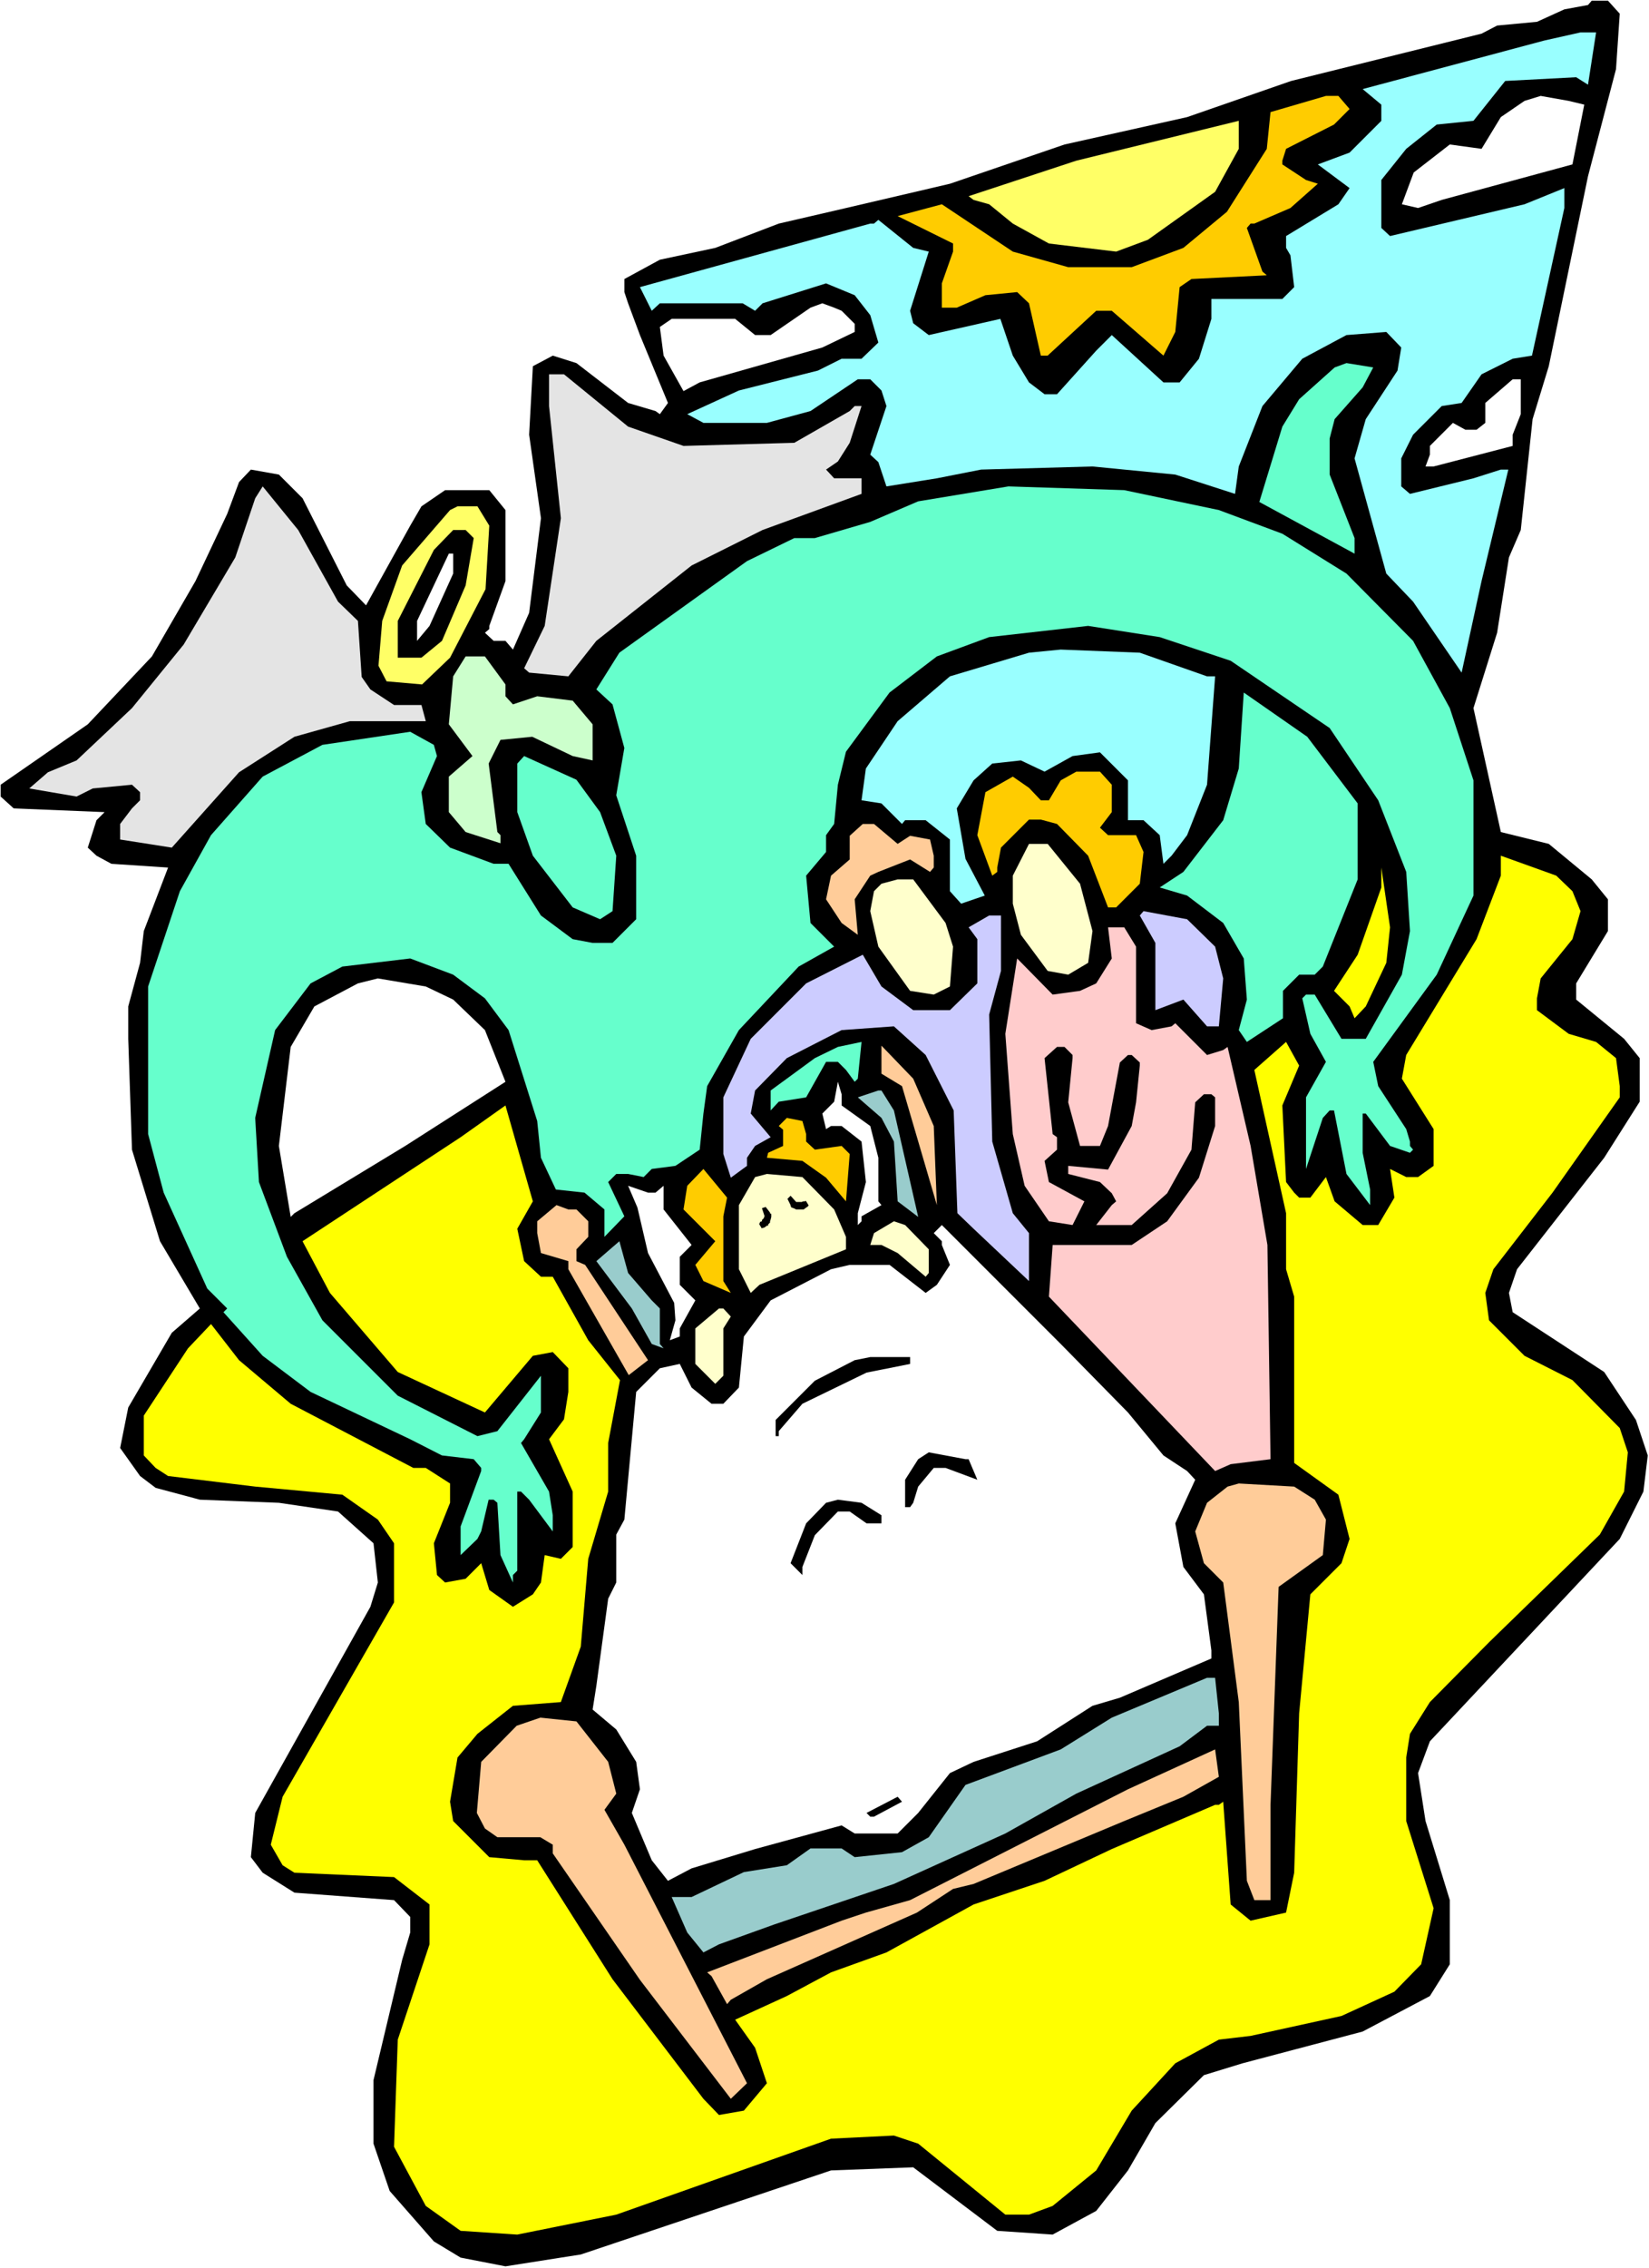 <?xml version="1.0" encoding="UTF-8" standalone="no"?>
<svg
   version="1.0"
   width="113.251mm"
   height="155.711mm"
   id="svg52"
   sodipodi:docname="Watching 2.wmf"
   xmlns:inkscape="http://www.inkscape.org/namespaces/inkscape"
   xmlns:sodipodi="http://sodipodi.sourceforge.net/DTD/sodipodi-0.dtd"
   xmlns="http://www.w3.org/2000/svg"
   xmlns:svg="http://www.w3.org/2000/svg">
  <rect width="100%" height="100%" fill="#808080" stroke="none"/>
  <sodipodi:namedview
     id="namedview52"
     pagecolor="#ffffff"
     bordercolor="#000000"
     borderopacity="0.25"
     inkscape:showpageshadow="2"
     inkscape:pageopacity="0.0"
     inkscape:pagecheckerboard="0"
     inkscape:deskcolor="#d1d1d1"
     inkscape:document-units="mm" />
  <defs
     id="defs1">
    <pattern
       id="WMFhbasepattern"
       patternUnits="userSpaceOnUse"
       width="6"
       height="6"
       x="0"
       y="0" />
  </defs>
  <path
     style="fill:#ffffff;fill-opacity:1;fill-rule:evenodd;stroke:none"
     d="M 0,588.515 H 428.036 V 0 H 0 Z"
     id="path1" />
  <path
     style="fill:#000000;fill-opacity:1;fill-rule:evenodd;stroke:none"
     d="m 420.442,3.555 -0.97,14.382 -7.271,27.794 -10.18,49.285 -4.201,13.735 -3.07,28.763 -3.07,7.11 -3.07,19.553 -6.14,19.553 7.11,32.157 12.442,3.07 11.149,9.211 4.201,5.171 v 8.241 l -8.241,13.574 v 4.201 l 12.442,10.18 4.04,5.009 v 11.311 l -9.21,14.543 -22.622,28.925 -2.101,6.14 0.97,5.009 23.753,15.513 8.241,12.443 3.07,9.211 -1.131,9.372 -6.14,12.281 -49.283,52.517 -3.07,8.241 1.939,12.443 6.302,20.522 v 16.644 l -5.171,8.241 -17.451,9.211 -31.186,8.241 -10.018,3.07 -12.604,12.443 -7.11,12.281 -8.241,10.503 -11.311,6.14 -14.381,-0.97 -21.814,-16.482 -21.329,0.808 -64.957,21.815 -5.171,0.808 -14.381,2.262 -11.634,-2.262 -6.948,-4.201 -11.472,-13.089 -4.201,-12.281 v -16.482 l 7.433,-31.187 2.101,-7.11 v -4.04 l -4.201,-4.363 -25.853,-1.939 -8.241,-5.171 -3.07,-4.04 1.131,-11.473 29.893,-53.487 1.939,-6.302 -1.131,-10.18 -9.21,-8.241 -15.35,-2.262 -20.521,-0.808 -11.472,-3.07 -4.04,-3.07 -5.171,-7.272 2.101,-10.503 11.311,-19.391 7.271,-6.302 -10.341,-17.452 -7.271,-23.754 -0.97,-28.763 v -8.403 l 3.07,-11.311 0.97,-8.241 6.302,-16.482 -14.704,-0.97 -3.878,-2.101 -2.262,-2.101 2.262,-7.11 2.101,-2.101 -23.591,-0.97 -3.393,-3.07 v -3.07 l 22.622,-15.674 16.643,-17.613 11.311,-19.553 8.241,-17.452 3.07,-8.241 3.07,-3.232 7.271,1.293 6.14,6.14 11.472,22.623 5.009,5.171 11.472,-20.684 2.909,-5.009 6.14,-4.201 h 11.472 l 4.201,5.171 v 18.421 l -4.201,11.635 v 0.808 l -1.131,0.97 2.262,2.101 h 3.07 l 1.939,2.262 4.201,-9.534 3.07,-24.562 -3.07,-21.653 0.97,-17.775 5.171,-2.747 6.14,1.939 13.411,10.342 7.11,2.101 1.131,0.808 2.101,-2.909 -7.271,-17.613 -3.07,-8.241 -0.97,-2.909 v -3.393 l 9.21,-5.009 14.381,-3.07 16.482,-6.302 17.451,-4.04 26.985,-6.302 29.731,-10.18 31.832,-7.11 26.985,-9.372 49.445,-12.281 4.04,-2.101 10.341,-0.97 7.11,-3.232 6.14,-1.131 0.97,-1.131 h 4.201 z"
     id="path2" />
  <path
     style="fill:#99ffff;fill-opacity:1;fill-rule:evenodd;stroke:none"
     d="m 412.201,21.976 -3.07,-1.939 -18.421,0.97 -8.241,10.342 -9.533,0.97 -7.918,6.302 -6.463,8.08 v 12.443 l 2.262,2.101 34.902,-8.241 10.341,-4.201 v 5.171 l -8.402,38.297 -5.009,0.808 -8.079,4.04 -5.171,7.433 -5.171,0.808 -7.433,7.433 -3.07,6.14 v 7.272 l 2.262,1.939 16.482,-4.04 7.11,-2.262 h 1.939 l -6.948,28.925 -5.171,23.754 -12.604,-18.421 -6.948,-7.272 -8.241,-29.894 2.909,-10.18 8.241,-12.604 0.97,-5.979 -3.878,-4.04 -10.341,0.808 -11.472,6.14 -10.341,12.281 -6.14,15.674 -0.97,7.11 -15.512,-5.009 -21.491,-2.101 -28.924,0.808 -11.472,2.262 -13.088,2.101 -2.101,-6.302 -2.101,-1.939 4.201,-12.604 -1.293,-4.04 -2.909,-2.909 h -3.232 l -12.28,8.241 -11.311,3.07 H 182.59 l -4.201,-2.262 13.411,-6.14 20.521,-5.171 6.14,-3.07 h 5.171 l 4.363,-4.201 -2.101,-7.11 -4.04,-5.171 -7.433,-3.07 -16.482,5.171 -1.939,1.939 -3.232,-1.939 h -21.491 l -2.101,1.939 -3.07,-6.14 59.786,-16.482 h 0.97 l 1.131,-0.97 9.049,7.272 4.04,0.97 -4.848,15.351 0.808,3.232 4.04,3.07 18.582,-4.201 3.232,9.534 4.201,6.948 4.04,3.07 h 3.232 l 10.18,-11.311 4.04,-4.04 13.411,12.281 h 4.201 l 5.009,-6.14 3.232,-10.342 v -5.171 h 18.421 l 3.07,-3.07 -0.97,-8.241 -1.131,-1.939 v -3.07 l 13.573,-8.241 2.909,-4.201 -8.241,-6.14 8.241,-3.07 8.241,-8.241 v -4.201 l -4.848,-4.04 47.183,-12.604 9.372,-2.101 h 4.04 z"
     id="path3" />
  <path
     style="fill:#ffcc00;fill-opacity:1;fill-rule:evenodd;stroke:none"
     d="m 350.314,28.278 -4.04,4.04 -12.442,6.302 -0.97,3.07 v 0.97 l 6.14,4.04 3.07,0.97 -7.11,6.302 -9.372,4.04 h -0.97 l -0.97,1.131 4.04,11.311 1.131,0.97 -19.552,0.97 -3.07,2.101 -1.131,11.635 -3.07,6.14 -13.411,-11.635 h -4.04 l -12.604,11.635 h -1.777 l -3.07,-13.574 -3.07,-2.909 -8.241,0.808 -7.433,3.232 h -3.878 v -6.302 l 2.909,-8.241 v -2.101 l -14.381,-7.11 11.472,-3.07 18.421,12.281 14.381,4.04 H 293.76 l 13.411,-5.009 11.311,-9.372 10.341,-16.321 0.97,-9.534 14.381,-4.201 h 3.232 z"
     id="path4" />
  <path
     style="fill:#ffffff;fill-opacity:1;fill-rule:evenodd;stroke:none"
     d="m 411.232,27.147 -3.07,15.513 -33.933,9.211 -6.14,2.101 -4.201,-0.97 3.07,-8.241 9.372,-7.272 8.241,1.131 5.009,-8.241 6.14,-4.201 4.201,-1.293 7.271,1.293 z"
     id="path5" />
  <path
     style="fill:#ffff66;fill-opacity:1;fill-rule:evenodd;stroke:none"
     d="m 315.412,49.77 -17.451,12.443 -8.241,3.07 -17.451,-2.101 -9.372,-5.171 -6.14,-5.009 -4.04,-1.131 -1.293,-0.97 27.954,-9.211 42.173,-10.342 v 7.272 z"
     id="path6" />
  <path
     style="fill:#ffffff;fill-opacity:1;fill-rule:evenodd;stroke:none"
     d="m 218.462,80.634 3.393,3.393 v 2.101 l -8.402,4.04 -31.832,9.049 -4.201,2.262 -5.171,-9.211 -0.97,-7.433 3.07,-2.101 h 16.482 l 5.171,4.201 h 4.04 l 10.341,-7.11 3.07,-1.131 3.07,1.131 z"
     id="path7" />
  <path
     style="fill:#66ffcc;fill-opacity:1;fill-rule:evenodd;stroke:none"
     d="m 353.708,100.51 -7.271,8.241 -1.293,5.009 v 9.372 l 6.463,16.482 v 4.04 l -24.722,-13.412 5.979,-19.553 4.363,-7.11 9.21,-8.241 3.07,-1.131 6.948,1.131 z"
     id="path8" />
  <path
     style="fill:#e4e4e4;fill-opacity:1;fill-rule:evenodd;stroke:none"
     d="m 163.038,110.69 14.381,5.009 28.762,-0.808 14.381,-8.241 1.293,-1.293 h 1.777 l -3.07,9.534 -3.07,4.848 -3.07,2.101 2.101,2.262 h 7.11 v 4.04 l -25.692,9.372 -18.421,9.211 -24.722,19.553 -7.271,9.211 -10.18,-0.97 -1.293,-1.131 5.332,-10.988 4.201,-27.955 -3.07,-29.086 v -8.241 h 3.878 z"
     id="path9" />
  <path
     style="fill:#ffffff;fill-opacity:1;fill-rule:evenodd;stroke:none"
     d="m 394.75,107.458 -2.101,5.333 v 2.909 l -20.521,5.333 h -2.101 l 1.131,-3.07 v -2.262 l 5.979,-5.979 3.232,1.778 h 2.909 l 2.262,-1.778 v -5.171 l 7.11,-6.14 h 2.101 z"
     id="path10" />
  <path
     style="fill:#e4e4e4;fill-opacity:1;fill-rule:evenodd;stroke:none"
     d="m 87.74,156.097 5.171,5.009 0.97,14.543 2.262,3.232 6.14,4.04 h 7.11 l 1.131,4.201 H 90.81 l -14.381,4.04 -14.381,9.211 -17.451,19.553 -13.411,-2.101 v -4.04 l 3.07,-4.04 2.101,-2.101 v -2.101 l -2.101,-1.939 -10.18,0.97 -4.201,2.101 -12.28,-2.101 4.848,-4.201 7.433,-3.07 14.381,-13.574 13.411,-16.482 13.411,-22.623 5.171,-15.351 1.939,-3.07 9.21,11.311 z"
     id="path11" />
  <path
     style="fill:#66ffcc;fill-opacity:1;fill-rule:evenodd;stroke:none"
     d="m 316.382,132.343 16.482,6.14 16.643,10.342 17.29,17.452 9.533,17.452 6.14,18.745 v 29.894 l -9.533,20.522 -16.482,22.623 1.293,6.302 7.271,11.15 0.97,3.232 v 1.131 l 0.808,0.97 -0.808,0.808 -5.171,-1.778 -6.302,-8.403 h -0.808 v 10.18 l 1.939,9.534 v 4.04 l -6.14,-8.08 -3.232,-16.482 h -1.131 l -1.777,1.939 -4.363,13.25 v -18.583 l 5.171,-9.211 -4.04,-7.272 -2.101,-9.211 0.97,-0.97 h 2.262 l 6.948,11.473 h 6.302 l 9.372,-16.644 2.101,-11.311 -0.97,-15.351 -7.271,-18.583 -12.604,-18.745 -25.692,-17.452 -18.421,-6.14 -18.582,-2.909 -25.692,2.909 -13.573,5.009 -12.28,9.372 -11.311,15.351 -2.101,8.564 -0.97,10.18 -2.101,2.909 v 4.363 l -5.171,6.14 1.131,12.281 6.14,6.14 -9.21,5.171 -15.512,16.482 -8.241,14.543 -0.97,7.11 -0.97,9.372 -6.302,4.201 -6.14,0.808 -2.101,2.101 -4.04,-0.808 h -3.07 l -2.101,2.101 4.201,8.888 -5.171,5.333 v -7.11 l -5.171,-4.363 -7.433,-0.808 -3.878,-8.241 -0.97,-9.534 -7.433,-23.592 -6.14,-8.241 -8.241,-6.14 -11.149,-4.201 -17.613,2.101 -8.241,4.363 -9.21,12.119 -5.171,22.784 0.97,16.644 7.271,19.391 9.21,16.482 19.552,19.553 20.683,10.503 5.171,-1.293 11.311,-14.382 v 9.534 l -4.363,6.948 -0.808,0.97 7.271,12.604 0.97,6.14 v 4.201 l -6.14,-8.241 -2.101,-2.101 h -0.97 v 20.522 l -1.131,1.131 v 1.939 l -3.232,-7.11 -0.808,-13.574 -0.97,-0.808 h -1.293 l -1.939,8.241 -0.97,1.939 -4.363,4.201 v -7.433 l 5.332,-14.382 v -0.808 l -1.939,-2.262 -8.241,-0.97 -8.241,-4.201 -25.853,-12.281 -12.442,-9.372 -10.18,-11.311 0.97,-0.97 -5.171,-5.171 -11.311,-24.885 -4.04,-15.19 v -38.297 l 8.241,-24.723 8.079,-14.543 13.411,-15.19 15.512,-8.241 22.783,-3.393 6.14,3.393 0.808,2.909 -4.04,9.372 1.131,8.241 6.302,6.14 11.311,4.201 h 3.878 l 8.402,13.412 8.241,6.14 5.171,0.97 h 5.171 l 6.14,-6.14 V 222.026 l -5.171,-15.674 2.101,-12.281 -3.07,-11.311 -4.201,-3.878 5.979,-9.534 33.125,-23.754 12.28,-5.979 h 5.332 l 14.381,-4.201 12.442,-5.333 23.43,-3.878 30.055,0.97 z"
     id="path12" />
  <path
     style="fill:#ffff66;fill-opacity:1;fill-rule:evenodd;stroke:none"
     d="m 127.005,136.383 -0.97,16.482 -9.21,17.775 -7.271,6.948 -9.21,-0.808 -2.101,-4.04 0.97,-11.635 5.171,-14.382 12.442,-14.382 1.939,-0.97 h 5.171 z"
     id="path13" />
  <path
     style="fill:#000000;fill-opacity:1;fill-rule:evenodd;stroke:none"
     d="m 122.966,139.615 -2.101,12.281 -6.14,14.382 -5.332,4.363 h -6.14 v -9.534 l 9.372,-18.421 5.009,-5.171 h 3.232 z"
     id="path14" />
  <path
     style="fill:#ffffff;fill-opacity:1;fill-rule:evenodd;stroke:none"
     d="m 117.633,148.825 -6.14,13.574 -3.232,3.878 v -5.171 l 8.241,-17.452 h 1.131 z"
     id="path15" />
  <path
     style="fill:#99ffff;fill-opacity:1;fill-rule:evenodd;stroke:none"
     d="m 313.312,175.488 h 2.101 l -2.101,28.117 -5.171,13.089 -4.04,5.333 -2.101,2.101 -0.97,-7.433 -4.201,-3.878 h -4.04 v -10.342 l -7.271,-7.272 -7.11,0.97 -7.271,4.04 -6.14,-2.909 -7.433,0.808 -4.848,4.363 -4.363,7.272 2.262,13.089 5.009,9.534 -6.14,2.101 -2.909,-3.232 v -13.412 l -6.302,-5.009 h -5.332 l -0.808,0.97 -5.332,-5.333 -5.171,-0.808 1.131,-8.241 8.241,-12.281 13.573,-11.635 20.521,-6.14 8.241,-0.808 20.521,0.808 z"
     id="path16" />
  <path
     style="fill:#ccffcc;fill-opacity:1;fill-rule:evenodd;stroke:none"
     d="m 131.206,177.589 v 3.07 l 1.939,2.101 6.302,-2.101 9.21,1.131 5.171,6.14 v 9.372 l -5.171,-1.131 -10.503,-5.009 -8.241,0.808 -3.07,6.14 2.262,17.775 0.808,0.808 v 2.101 l -9.049,-2.909 -4.363,-5.171 v -9.211 l 6.14,-5.332 -6.14,-8.241 1.131,-12.443 3.232,-5.171 h 5.009 z"
     id="path17" />
  <path
     style="fill:#66ffcc;fill-opacity:1;fill-rule:evenodd;stroke:none"
     d="m 352.415,208.453 v 19.714 l -9.049,22.623 -2.101,2.101 h -4.04 l -4.201,4.201 v 7.11 l -9.372,6.14 -2.101,-3.07 2.101,-7.918 -0.808,-10.665 -5.332,-9.211 -9.372,-7.11 -7.11,-2.101 6.14,-4.04 10.341,-13.412 4.04,-13.412 1.293,-19.714 16.482,11.473 z"
     id="path18" />
  <path
     style="fill:#66ffcc;fill-opacity:1;fill-rule:evenodd;stroke:none"
     d="m 155.767,210.715 4.201,11.311 -0.97,14.382 -3.232,2.101 -7.11,-3.07 -10.341,-13.412 -4.04,-11.311 v -12.604 l 1.777,-1.939 13.573,6.14 z"
     id="path19" />
  <path
     style="fill:#ffcc00;fill-opacity:1;fill-rule:evenodd;stroke:none"
     d="m 288.589,203.605 v 7.11 l -3.07,4.04 2.101,1.939 h 7.271 l 1.939,4.363 -0.97,8.241 -6.14,6.14 h -2.101 l -5.171,-13.412 -8.079,-8.241 -4.201,-1.131 h -3.07 l -7.271,7.272 -0.97,5.171 v 1.131 l -1.293,0.97 -3.878,-10.503 2.101,-11.15 7.11,-4.04 4.201,2.909 3.07,3.232 h 2.101 l 3.07,-5.171 4.04,-2.262 h 6.14 z"
     id="path20" />
  <path
     style="fill:#ffcc99;fill-opacity:1;fill-rule:evenodd;stroke:none"
     d="m 233.004,218.956 3.232,-2.101 5.171,0.97 0.97,4.201 v 3.07 l -0.97,1.131 -5.171,-3.232 -8.241,3.232 -2.101,0.97 -4.04,6.14 0.808,9.211 -4.201,-3.07 -4.04,-6.14 1.293,-6.14 4.848,-4.201 v -6.14 l 3.393,-3.07 h 2.909 z"
     id="path21" />
  <path
     style="fill:#ffffcc;fill-opacity:1;fill-rule:evenodd;stroke:none"
     d="m 280.349,229.298 3.232,12.281 -1.131,8.241 -5.171,3.07 -5.332,-0.97 -6.948,-9.372 -2.101,-8.08 v -7.272 l 4.201,-8.241 h 4.848 z"
     id="path22" />
  <path
     style="fill:#ffff00;fill-opacity:1;fill-rule:evenodd;stroke:none"
     d="m 408.162,231.237 2.101,5.171 -2.101,7.272 -8.241,10.18 -0.97,5.171 v 3.07 l 8.241,6.14 7.11,2.101 5.171,4.201 0.97,7.272 v 2.909 l -17.451,24.723 -15.35,19.876 -2.101,6.14 0.97,7.11 9.21,9.211 12.442,6.302 12.28,12.443 2.101,6.302 -0.97,10.18 -6.302,11.15 -28.762,27.955 -15.351,15.513 -5.171,8.241 -0.97,6.14 v 16.482 l 7.11,22.623 -3.232,14.543 -6.948,7.11 -13.735,6.302 -23.591,5.171 -8.241,0.97 -11.311,6.14 -11.311,12.281 -9.21,15.513 -11.311,9.211 -6.14,2.262 h -6.14 l -22.622,-18.421 -6.302,-2.101 -16.32,0.808 -55.747,19.714 -25.692,5.171 -14.704,-0.97 -9.049,-6.464 -8.241,-15.351 0.97,-27.794 8.241,-24.723 v -10.342 l -9.21,-7.11 -25.853,-1.131 -3.07,-1.939 -3.07,-5.333 3.07,-12.443 28.924,-50.416 v -15.351 l -4.201,-6.14 -9.21,-6.464 -22.622,-2.101 -22.622,-2.747 -3.232,-2.101 -3.07,-3.232 v -10.342 l 11.472,-17.452 5.979,-6.302 7.271,9.372 13.411,11.311 31.832,16.644 h 3.232 l 6.302,4.04 v 5.009 l -4.201,10.503 0.808,8.241 2.101,1.939 5.332,-0.97 4.04,-4.04 2.101,6.948 6.14,4.363 5.171,-3.232 2.101,-3.07 0.97,-7.11 4.201,0.97 3.07,-3.07 v -14.382 l -6.14,-13.574 3.878,-5.171 1.131,-7.11 v -6.14 l -4.04,-4.201 -5.171,0.97 -12.442,14.705 -22.622,-10.503 -17.613,-20.522 -7.11,-13.412 41.042,-26.986 11.634,-8.241 7.11,24.885 -4.04,7.11 1.777,8.403 4.363,4.04 h 3.07 l 9.21,16.482 8.241,10.342 -3.07,16.321 v 12.604 l -5.171,17.452 -1.939,22.784 -5.171,14.382 -12.442,0.97 -9.21,7.272 -5.171,6.14 -1.939,11.473 0.808,5.009 9.372,9.372 9.049,0.808 h 3.393 l 19.552,30.864 23.591,31.026 4.04,4.201 6.463,-1.131 5.979,-7.11 -3.07,-9.211 -5.171,-7.272 13.411,-6.14 11.472,-6.14 14.381,-5.171 22.622,-12.443 18.421,-6.14 17.451,-8.241 26.823,-11.473 h 0.97 l 1.131,-0.808 1.939,26.663 5.171,4.201 9.21,-2.101 2.101,-10.342 1.293,-41.367 2.909,-30.864 8.079,-8.08 2.101,-6.302 -2.909,-11.473 -11.472,-8.241 v -43.145 l -2.101,-7.11 v -14.543 l -8.241,-37.166 8.241,-7.272 3.393,6.14 -4.363,10.342 0.97,19.876 2.101,2.747 1.293,1.293 h 2.909 l 4.04,-5.333 2.262,6.302 7.271,6.14 h 4.04 l 4.201,-7.11 -1.131,-7.433 4.201,2.101 h 3.07 l 4.04,-2.909 v -9.534 l -8.241,-13.089 1.131,-6.14 18.259,-30.056 6.302,-16.482 v -5.171 l 14.381,5.171 z"
     id="path23" />
  <path
     style="fill:#ffff00;fill-opacity:1;fill-rule:evenodd;stroke:none"
     d="m 359.848,249.82 -5.332,11.311 -2.909,3.07 -1.293,-3.07 -4.04,-4.04 6.14,-9.372 6.14,-17.452 v -5.171 l 2.262,15.513 z"
     id="path24" />
  <path
     style="fill:#ffffcc;fill-opacity:1;fill-rule:evenodd;stroke:none"
     d="m 245.446,239.478 1.939,6.14 -0.808,10.342 -4.201,2.101 -6.14,-0.97 -8.241,-11.473 -2.101,-9.211 0.97,-5.171 1.939,-1.939 4.201,-1.131 h 4.04 z"
     id="path25" />
  <path
     style="fill:#ccccff;fill-opacity:1;fill-rule:evenodd;stroke:none"
     d="m 315.412,245.619 2.101,8.241 -1.131,12.443 h -3.07 l -6.14,-6.948 -7.271,2.747 v -17.452 l -4.04,-7.11 0.97,-1.131 11.311,2.101 z"
     id="path26" />
  <path
     style="fill:#ccccff;fill-opacity:1;fill-rule:evenodd;stroke:none"
     d="m 259.827,251.921 -3.07,11.311 0.808,32.965 5.332,18.583 4.201,5.171 v 12.443 l -14.381,-13.574 -4.201,-4.04 -0.97,-26.663 -7.271,-14.382 -8.241,-7.433 -13.573,0.97 -14.219,7.272 -8.241,8.403 -1.131,5.979 5.171,6.14 -4.04,2.262 -2.101,3.07 v 2.101 l -4.201,3.07 -1.939,-6.14 v -14.705 l 7.11,-15.19 14.381,-14.382 14.704,-7.433 4.848,8.241 8.241,6.14 h 9.533 l 7.11,-6.948 v -11.473 l -2.262,-3.07 5.332,-3.07 h 3.07 z"
     id="path27" />
  <path
     style="fill:#ffcccc;fill-opacity:1;fill-rule:evenodd;stroke:none"
     d="m 294.891,245.619 v 19.876 l 4.04,1.778 5.171,-0.97 0.97,-0.808 8.241,8.241 4.201,-1.293 1.131,-0.808 5.979,25.693 4.363,25.693 0.808,55.587 -10.341,1.293 -4.04,1.778 -43.143,-45.246 0.97,-13.412 H 293.76 l 9.21,-6.14 8.241,-11.311 4.201,-13.412 v -7.433 l -0.97,-0.808 h -1.939 l -2.262,2.101 -0.97,12.281 -6.302,11.311 -9.21,8.241 h -9.21 l 4.04,-5.171 1.131,-0.97 -1.131,-2.101 -3.07,-2.909 -8.241,-2.101 v -2.101 l 10.341,0.97 6.14,-11.311 1.131,-6.14 0.97,-9.534 v -0.808 l -2.101,-1.939 h -0.97 l -2.101,1.939 -3.07,16.482 -2.101,5.171 h -5.171 l -3.07,-11.311 1.131,-11.473 v -0.808 l -2.101,-2.101 h -1.939 l -3.232,2.909 2.101,19.714 1.131,0.808 v 3.232 l -3.232,2.909 1.131,5.494 9.21,5.009 -3.07,6.14 -6.14,-0.97 -6.302,-9.211 -3.07,-13.412 -1.939,-26.016 3.07,-19.553 9.21,9.372 7.11,-0.97 4.201,-1.939 4.04,-6.464 -0.97,-8.08 h 4.201 z"
     id="path28" />
  <path
     style="fill:#ffffff;fill-opacity:1;fill-rule:evenodd;stroke:none"
     d="m 117.633,259.354 8.241,7.918 5.332,13.412 -26.015,16.644 -28.762,17.452 -0.97,0.97 -3.07,-18.421 3.07,-25.693 6.14,-10.503 11.311,-5.979 5.171,-1.293 12.442,2.101 z"
     id="path29" />
  <path
     style="fill:#66ffcc;fill-opacity:1;fill-rule:evenodd;stroke:none"
     d="m 221.855,280.684 -2.262,-3.07 -2.101,-2.101 h -3.07 l -5.171,9.211 -7.11,1.131 -2.101,2.262 v -5.171 l 11.472,-8.403 5.979,-2.909 6.14,-1.293 -0.97,9.534 z"
     id="path30" />
  <path
     style="fill:#ffcc99;fill-opacity:1;fill-rule:evenodd;stroke:none"
     d="m 242.376,292.157 0.808,20.522 -9.049,-30.864 -5.332,-3.232 v -7.272 l 8.241,8.564 z"
     id="path31" />
  <path
     style="fill:#ffffff;fill-opacity:1;fill-rule:evenodd;stroke:none"
     d="m 218.462,286.824 7.433,5.333 2.101,8.241 v 11.311 l 0.808,0.97 -5.171,2.909 v 1.293 l -0.97,0.97 v -3.07 l 2.101,-8.08 -1.131,-10.503 -5.171,-4.04 h -2.747 l -1.293,0.808 -0.97,-4.04 3.07,-3.07 0.97,-5.171 0.97,3.232 z"
     id="path32" />
  <path
     style="fill:#99cccc;fill-opacity:1;fill-rule:evenodd;stroke:none"
     d="m 232.035,288.117 6.302,27.632 -5.332,-4.04 -0.97,-15.513 -3.232,-6.14 -6.14,-5.333 5.332,-1.778 h 0.808 z"
     id="path33" />
  <path
     style="fill:#ffcc00;fill-opacity:1;fill-rule:evenodd;stroke:none"
     d="m 209.251,294.257 v 1.939 l 2.262,2.101 6.948,-0.97 2.101,2.101 -0.97,12.281 -5.171,-6.14 -6.14,-4.363 -9.21,-0.808 0.323,-1.293 3.878,-1.778 v -4.201 l -1.131,-0.97 2.101,-2.101 4.04,0.808 z"
     id="path34" />
  <path
     style="fill:#ffcc00;fill-opacity:1;fill-rule:evenodd;stroke:none"
     d="m 187.761,315.587 v 16.805 l 1.939,3.07 -7.11,-3.07 -2.101,-4.201 5.171,-6.14 -8.241,-8.241 0.97,-6.14 4.201,-4.363 6.14,7.433 z"
     id="path35" />
  <path
     style="fill:#ffffcc;fill-opacity:1;fill-rule:evenodd;stroke:none"
     d="m 216.523,313.81 3.07,7.11 v 3.232 l -22.46,9.211 -2.262,2.101 -3.07,-6.14 v -16.644 l 4.201,-7.272 3.07,-0.808 9.21,0.808 z"
     id="path36" />
  <path
     style="fill:#ffffff;fill-opacity:1;fill-rule:evenodd;stroke:none"
     d="m 170.148,309.447 2.101,-1.778 v 6.14 l 7.271,9.211 -3.07,3.07 v 7.272 l 4.04,4.04 -4.04,7.272 v 2.101 l -2.585,0.97 1.454,-5.171 -0.323,-4.525 -6.787,-12.927 -2.747,-11.796 -2.424,-5.656 5.171,1.778 z"
     id="path37" />
  <path
     style="fill:#ffcc99;fill-opacity:1;fill-rule:evenodd;stroke:none"
     d="m 149.627,313.81 3.07,3.07 v 4.04 l -3.07,3.232 v 3.07 l 2.262,0.97 16.32,24.723 -5.009,3.878 -15.674,-27.47 v -2.101 l -7.11,-2.101 -0.97,-5.171 v -3.07 l 5.009,-4.201 3.07,1.131 z"
     id="path38" />
  <path
     style="fill:#ffffcc;fill-opacity:1;fill-rule:evenodd;stroke:none"
     d="m 241.084,324.152 v 6.14 l -0.808,0.97 -7.271,-6.14 -4.201,-2.101 h -2.909 l 0.97,-3.07 5.171,-3.07 2.909,0.97 z"
     id="path39" />
  <path
     style="fill:#ffffff;fill-opacity:1;fill-rule:evenodd;stroke:none"
     d="m 292.791,366.489 9.21,11.15 6.14,4.04 2.101,2.262 -5.171,11.311 2.101,11.311 5.332,7.11 1.939,14.543 v 2.101 l -23.753,10.18 -7.11,2.101 -14.381,9.211 -16.482,5.332 -6.14,2.909 -8.241,10.342 -5.332,5.333 h -11.149 l -3.393,-2.101 -22.46,6.14 -16.482,5.009 -6.14,3.232 -4.201,-5.333 -5.171,-12.281 2.101,-6.14 -0.97,-7.11 -5.171,-8.403 -6.14,-5.171 0.97,-6.14 3.07,-22.623 2.101,-4.201 v -12.443 l 2.101,-3.878 3.07,-33.126 6.14,-6.14 5.171,-1.131 3.07,6.14 5.171,4.201 h 3.07 l 4.04,-4.201 1.293,-13.25 6.948,-9.372 15.674,-8.08 4.848,-1.131 h 10.341 l 9.372,7.272 2.909,-2.101 3.393,-5.171 -2.101,-5.171 v -0.97 l -2.101,-2.101 2.101,-2.101 30.863,30.864 z"
     id="path40" />
  <path
     style="fill:#99cccc;fill-opacity:1;fill-rule:evenodd;stroke:none"
     d="m 169.179,337.402 2.101,2.101 v 9.211 l 0.97,1.131 -3.07,-1.131 -5.171,-9.211 -9.21,-12.281 5.979,-5.171 2.262,8.241 z"
     id="path41" />
  <path
     style="fill:#ffffcc;fill-opacity:1;fill-rule:evenodd;stroke:none"
     d="m 189.7,341.604 -1.939,3.07 v 12.281 l -2.101,2.101 -5.171,-5.171 v -9.211 l 6.14,-5.171 h 1.131 z"
     id="path42" />
  <path
     style="fill:#000000;fill-opacity:1;fill-rule:evenodd;stroke:none"
     d="m 236.236,353.885 -11.311,2.262 -16.643,8.08 -6.14,7.11 v 1.293 h -0.808 v -4.201 l 10.18,-10.18 10.341,-5.333 4.04,-0.808 h 10.341 z"
     id="path43" />
  <path
     style="fill:#000000;fill-opacity:1;fill-rule:evenodd;stroke:none"
     d="m 251.425,378.608 2.262,5.333 -8.241,-3.07 h -3.07 l -4.04,4.848 -1.293,4.201 -0.808,1.131 h -1.293 v -7.11 l 3.393,-5.333 2.747,-1.778 9.533,1.778 z"
     id="path44" />
  <path
     style="fill:#ffcc99;fill-opacity:1;fill-rule:evenodd;stroke:none"
     d="m 341.266,389.111 2.909,5.171 -0.808,9.211 -11.472,8.241 -2.101,56.557 v 24.723 h -4.201 l -1.939,-5.009 -2.101,-46.377 -4.04,-31.026 -5.009,-5.009 -2.262,-8.241 3.07,-7.433 5.332,-4.201 2.909,-0.808 14.381,0.808 z"
     id="path45" />
  <path
     style="fill:#000000;fill-opacity:1;fill-rule:evenodd;stroke:none"
     d="m 228.803,393.151 v 2.101 h -3.878 l -4.363,-3.07 h -3.07 l -5.979,6.14 -3.232,8.241 v 2.101 l -3.07,-3.07 4.04,-10.342 5.171,-5.332 3.07,-0.808 6.14,0.808 z"
     id="path46" />
  <path
     style="fill:#99cccc;fill-opacity:1;fill-rule:evenodd;stroke:none"
     d="m 316.382,444.537 v 3.232 h -3.07 l -7.11,5.332 -26.823,12.281 -18.421,10.342 -28.924,13.089 -31.024,10.503 -14.381,5.171 -4.04,2.101 -4.201,-5.171 -4.04,-9.211 H 179.52 l 13.573,-6.464 11.149,-1.778 6.14,-4.363 h 8.079 l 3.393,2.262 12.28,-1.293 6.948,-3.878 9.533,-13.574 24.722,-9.211 13.25,-8.241 24.722,-10.342 h 2.101 z"
     id="path47" />
  <path
     style="fill:#ffcc99;fill-opacity:1;fill-rule:evenodd;stroke:none"
     d="m 157.868,457.141 2.101,8.241 -3.07,4.201 5.171,9.049 31.832,61.889 -4.201,4.04 -23.591,-30.864 -22.622,-32.803 v -2.262 l -3.232,-1.939 h -11.149 l -3.232,-2.262 -2.101,-4.04 1.131,-13.25 9.21,-9.372 6.14,-2.101 9.372,0.97 z"
     id="path48" />
  <path
     style="fill:#ffcc99;fill-opacity:1;fill-rule:evenodd;stroke:none"
     d="m 307.171,466.19 -15.351,6.302 -39.103,16.321 -5.332,1.293 -9.372,6.14 -38.942,17.29 -9.372,5.333 -0.97,1.131 -4.04,-7.272 -1.131,-0.97 34.902,-13.412 6.302,-2.101 11.472,-3.232 56.554,-28.763 22.622,-10.342 0.97,7.11 z"
     id="path49" />
  <path
     style="fill:#000000;fill-opacity:1;fill-rule:evenodd;stroke:none"
     d="m 226.864,471.361 h -0.97 l -0.97,-0.97 8.079,-4.201 1.131,1.293 z"
     id="path50" />
  <path
     style="fill:#000000;fill-opacity:1;fill-rule:evenodd;stroke:none"
     d="m 205.212,310.255 -0.808,0.808 0.808,1.616 v 0.323 h 0.162 v 0.162 0.162 h 0.162 l 0.485,0.162 0.646,0.323 h 0.323 0.646 0.485 0.323 0.162 l 0.646,-0.485 0.485,-0.323 0.162,-0.323 -0.162,-0.162 -0.162,-0.323 -0.323,-0.485 -0.162,-0.162 -0.162,0.162 h -0.485 l -0.323,0.162 h -0.485 -0.323 -0.485 -0.162 z"
     id="path51" />
  <path
     style="fill:#000000;fill-opacity:1;fill-rule:evenodd;stroke:none"
     d="m 197.779,313.487 0.97,-0.323 1.131,1.454 v 0.162 l 0.162,0.162 h 0.162 v 0.323 0.162 0.323 l -0.162,0.646 -0.162,0.485 v 0.323 l -0.485,0.485 v 0.323 h -0.162 -0.162 l -0.646,0.485 -0.646,0.162 h -0.162 v -0.162 l -0.323,-0.485 -0.162,-0.323 -0.162,-0.162 h 0.162 l 0.162,-0.485 0.485,-0.162 V 316.557 l 0.162,-0.162 0.323,-0.323 0.162,-0.485 v -0.162 z"
     id="path52" />
</svg>
